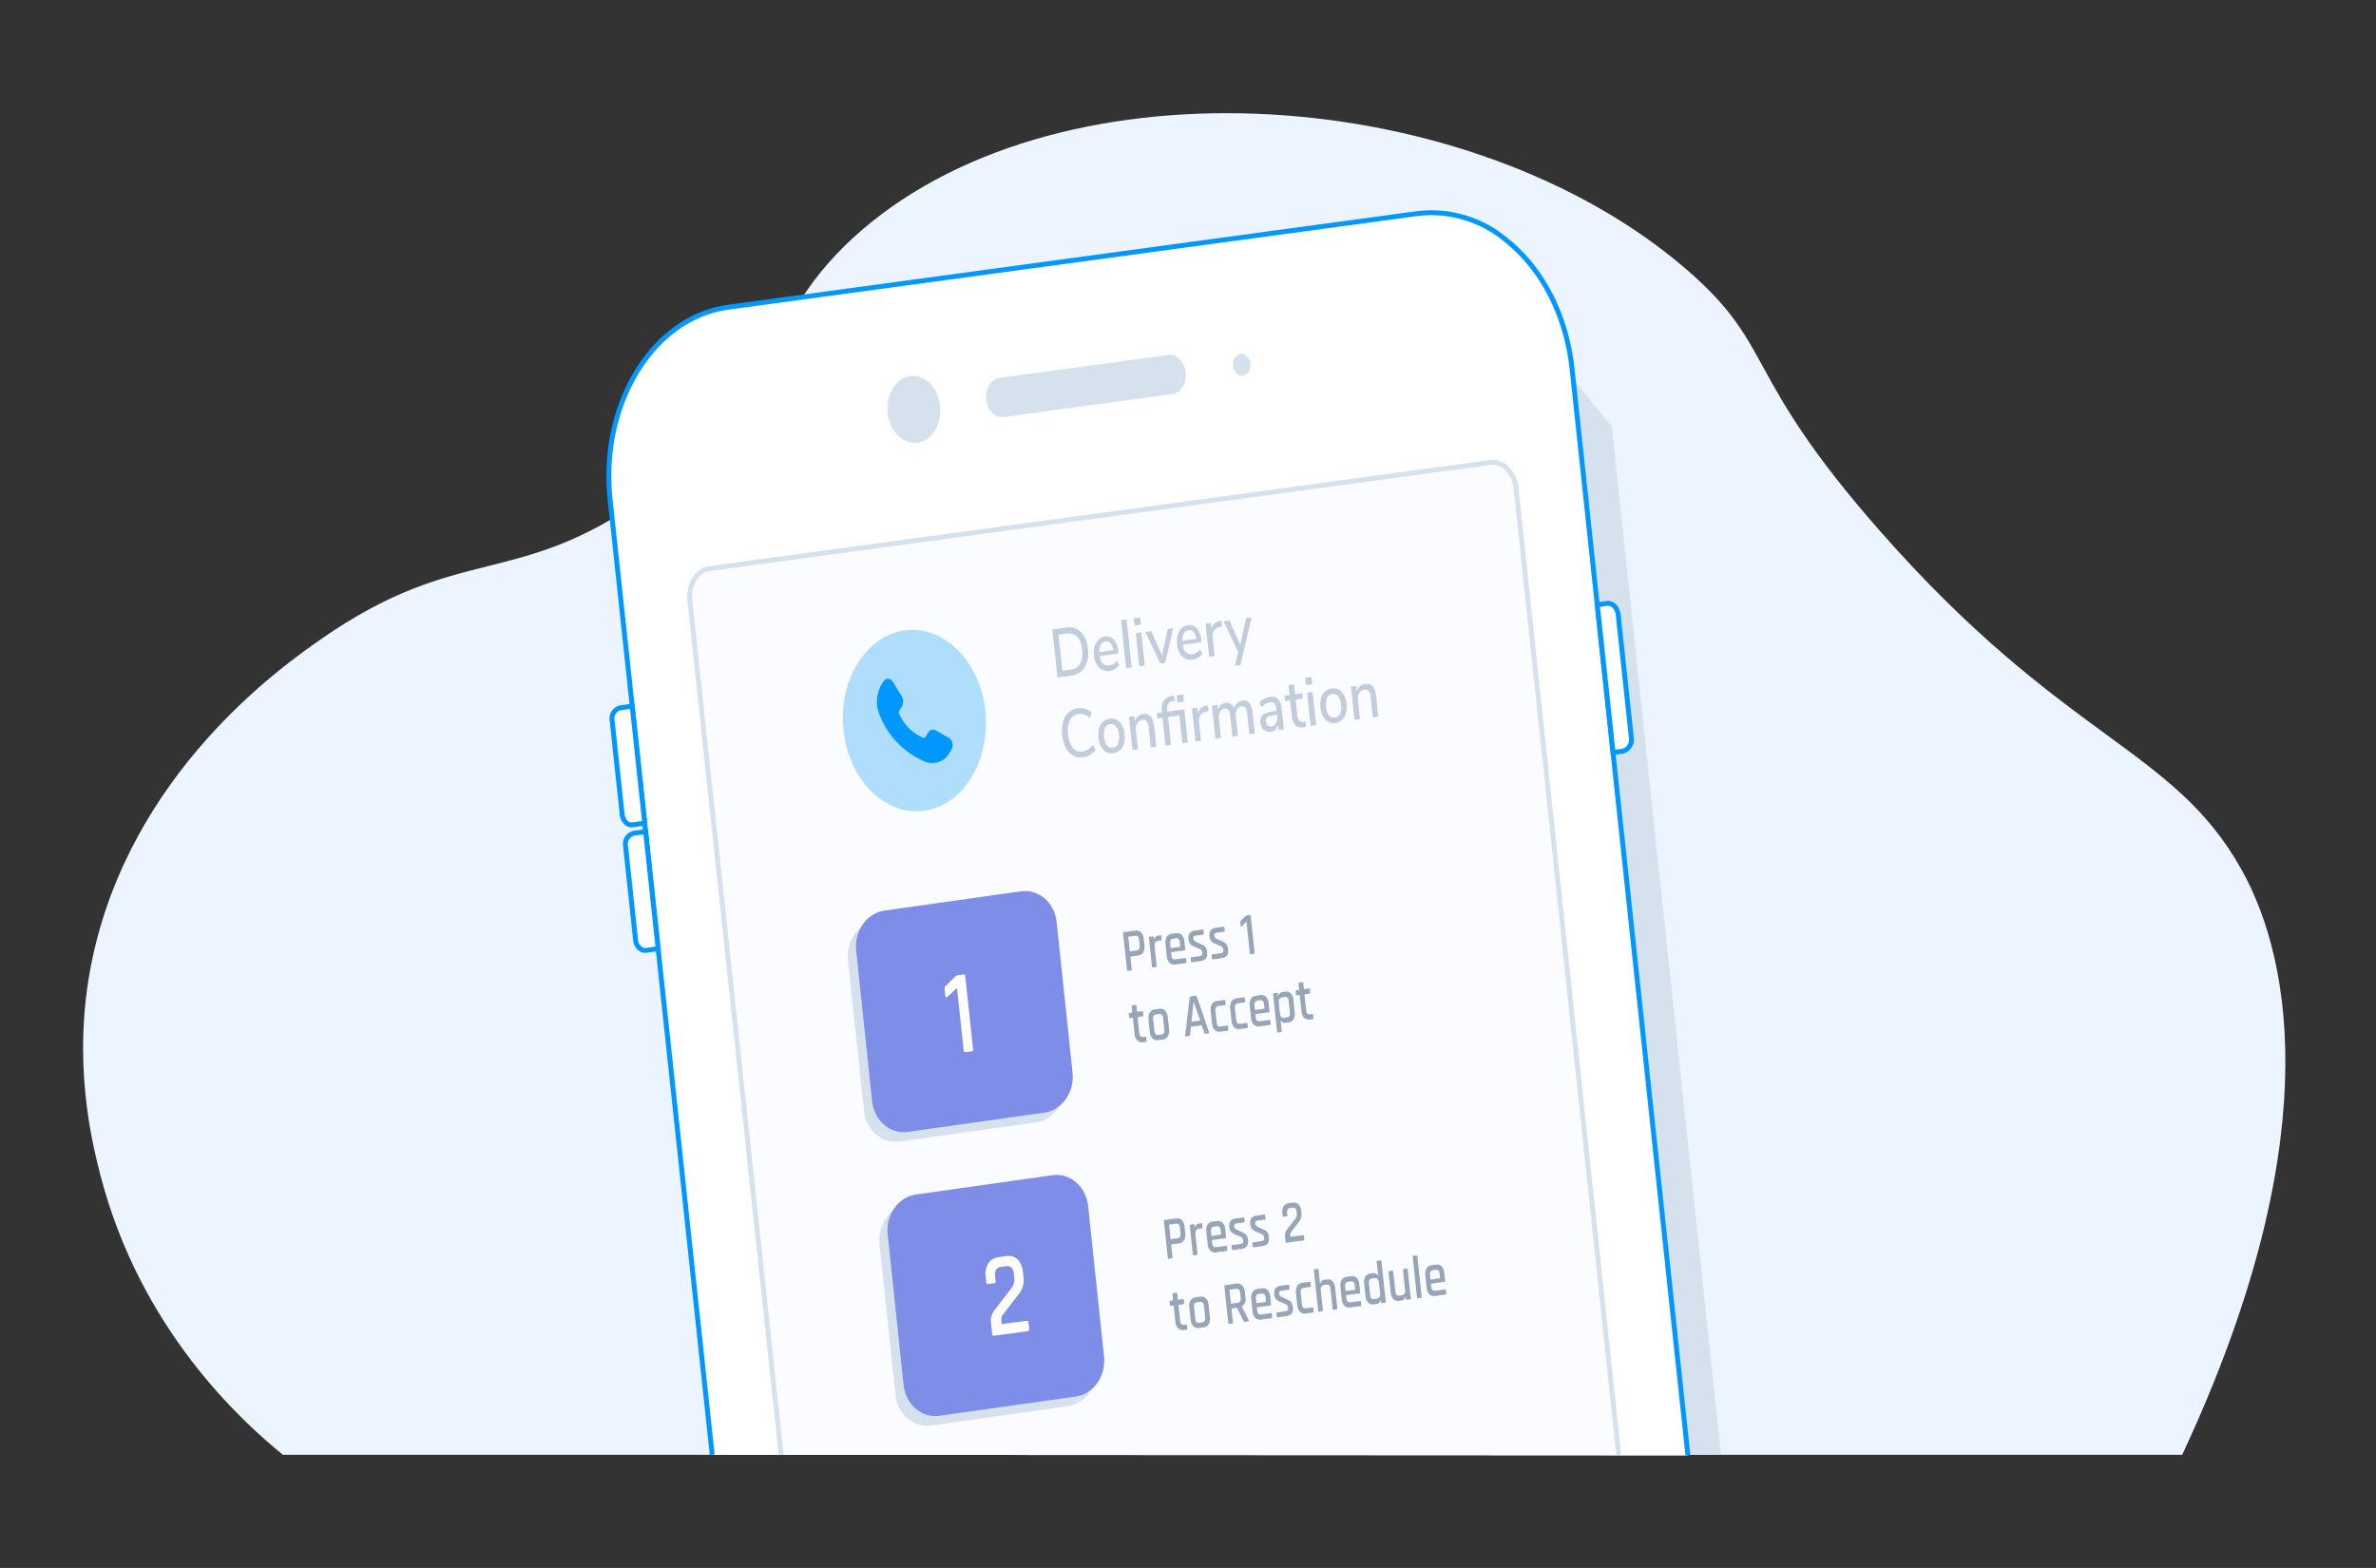 <svg xmlns="http://www.w3.org/2000/svg" viewBox="0 0 484.859 320">
  <rect x="0" y="0" width="484.859" height="320" fill="#333333" stroke="none"/>
  <title>Customer response to your system</title>
  <g id="Layer_2" data-name="Layer 2">
    <g id="Layer_1-2" data-name="Layer 1">
      <g>
        <g>
          <rect width="484.859" height="320" fill="none"/>
          <path d="M57.732,296.9H445.311c29.102-62.26,22.783-100.256,12.139-119.366-14.008-25.15-36.124-26.212-73.99-69.365C355.2,75.961,362.478,70.807,344.153,54.988,300.309,17.138,217.554,11.17,175.942,46.895c-21.522,18.477-15.903,34.255-43.931,54.336-26.621,19.073-38.151,9.469-66.475,29.191-7.89,5.494-38.954,27.239-46.822,65.897-4.077,20.03-.004,36.598,1.734,43.353C28.607,271.392,49.423,290.157,57.732,296.9Z" fill="#ebf4ff"/>
        </g>
        <path d="M296.613,46.037c-.297-.255-1.464,1.153-1.764.902-.012.002-1.698,1.414-1.709,1.416l-129.689,12.325c-8.556,16.374-6.321,29.972-22.996,49.317a71.263,71.263,0,0,1-7.441,7.519L152.183,296.9H351.199L328.908,87.002C307.765,62.011,311.45,58.811,296.613,46.037Z" fill="#d6e1ee"/>
        <path d="M344.447,297.008l-199.111-.109-20.829-194.92c-2.095-19.602,8.702-37.19,24.114-39.285L289.111,43.602c15.413-2.095,29.605,12.098,31.7,31.7Z" fill="#fff"/>
        <g>
          <path d="M145.336,296.9l-20.829-194.92c-2.095-19.602,8.702-37.19,24.114-39.285L289.111,43.602c15.413-2.095,29.605,12.098,31.7,31.7l23.637,221.707" fill="#fff"/>
          <path d="M343.95,297.061,320.313,75.355c-1.154-10.803-6.048-20.313-13.426-26.094a23.222,23.222,0,0,0-17.709-5.164L148.688,63.191c-15.122,2.056-25.746,19.433-23.684,38.736l20.828,194.92-.994.105L124.01,102.032c-2.12-19.836,8.89-37.705,24.543-39.832L289.043,43.107a24.204,24.204,0,0,1,18.461,5.367c7.589,5.946,12.62,15.705,13.803,26.775l23.637,221.706Z" fill="#0098ff"/>
        </g>
        <g>
          <path d="M159.407,296.9,140.778,122.574c-.349-3.263,1.448-6.19,4.014-6.539L304.107,94.383c2.565-.349,4.928,2.014,5.276,5.276l20.941,197.24" fill="#fafcff"/>
          <path d="M158.91,296.952,140.282,122.626c-.377-3.523,1.617-6.702,4.443-7.086L304.04,93.888a4.495,4.495,0,0,1,3.386.978,6.922,6.922,0,0,1,2.455,4.741L330.822,296.847l-.994.105L308.886,99.712a5.918,5.918,0,0,0-2.077-4.059,3.459,3.459,0,0,0-2.635-.775L144.86,116.531c-2.296.312-3.903,2.999-3.584,5.99l18.628,174.326Z" fill="#d6e1ee"/>
        </g>
        <g>
          <path d="M131.562,167.999l-2.468.335c-1.037.141-1.991-.814-2.132-2.132l-2.042-19.111a2.269,2.269,0,0,1,1.622-2.642l2.468-.335Z" fill="#fff"/>
          <path d="M128.892,168.848a2.147,2.147,0,0,1-1.323-.474,3.093,3.093,0,0,1-1.104-2.119l-2.042-19.11a2.766,2.766,0,0,1,2.052-3.19l2.978-.404,2.659,24.879-2.95.4A1.909,1.909,0,0,1,128.892,168.848Zm-.325-24.169-1.958.266a1.806,1.806,0,0,0-1.192,2.095l2.042,19.11a2.121,2.121,0,0,0,.728,1.438,1.13,1.13,0,0,0,.84.252l1.987-.27Z" fill="#0098ff"/>
        </g>
        <g>
          <path d="M134.299,193.612l-2.468.335c-1.037.141-1.991-.814-2.132-2.132l-2.042-19.111a2.269,2.269,0,0,1,1.622-2.642l2.468-.335Z" fill="#fff"/>
          <path d="M131.63,194.461a2.146,2.146,0,0,1-1.325-.475,3.096,3.096,0,0,1-1.104-2.118l-2.042-19.111a2.764,2.764,0,0,1,2.051-3.189l2.979-.405,2.658,24.879-2.949.401A1.895,1.895,0,0,1,131.63,194.461Zm-.326-24.17-1.959.267a1.804,1.804,0,0,0-1.191,2.093l2.042,19.112a2.122,2.122,0,0,0,.727,1.437,1.132,1.132,0,0,0,.841.253l1.986-.271Z" fill="#0098ff"/>
        </g>
        <g>
          <path d="M325.951,123.407l1.968-.267c1.116-.152,2.144.876,2.296,2.296l2.674,25.026a2.444,2.444,0,0,1-1.746,2.845l-1.968.267Z" fill="#fff"/>
          <path d="M328.732,154.139l-3.33-31.163,2.449-.331a2.219,2.219,0,0,1,1.686.482,3.292,3.292,0,0,1,1.175,2.256l2.675,25.025a2.943,2.943,0,0,1-2.177,3.394Zm-2.232-30.302L329.617,153.01l1.458-.198a1.959,1.959,0,0,0,1.317-2.298l-2.675-25.025a2.294,2.294,0,0,0-.798-1.574,1.227,1.227,0,0,0-.934-.279Z" fill="#0098ff"/>
        </g>
        <path d="M239.245,80.417,204.814,85.096c-1.729.235-3.321-1.357-3.555-3.555h0c-.235-2.199.976-4.171,2.705-4.406l34.431-4.679c1.729-.235,3.321,1.357,3.555,3.555h0C242.185,78.209,240.974,80.182,239.245,80.417Z" fill="#ebf4ff"/>
        <path d="M239.245,80.417,204.814,85.096c-1.729.235-3.321-1.357-3.555-3.555h0c-.235-2.199.976-4.171,2.705-4.406l34.431-4.679c1.729-.235,3.321,1.357,3.555,3.555h0C242.185,78.209,240.974,80.182,239.245,80.417Z" fill="#d6e1ee"/>
        <path d="M187.215,90.343h0c-2.951.401-5.668-2.316-6.069-6.069h0c-.401-3.753,1.666-7.12,4.617-7.521h0c2.951-.401,5.668,2.316,6.069,6.069v0C192.233,86.574,190.166,89.942,187.215,90.343Z" fill="#d6e1ee"/>
        <path d="M253.634,76.698h0c-.974.132-1.871-.765-2.004-2.004h0a2.132,2.132,0,0,1,1.524-2.483h0c.974-.132,1.871.765,2.004,2.004h0A2.132,2.132,0,0,1,253.634,76.698Z" fill="#d6e1ee"/>
        <ellipse cx="186.601" cy="147.056" rx="14.586" ry="18.519" transform="translate(-8.42 11.364) rotate(-3.411)" fill="#afdefd"/>
        <path d="M179.572,146.114a17.086,17.086,0,0,0,9.407,9.407,4.011,4.011,0,0,0,4.83-1.948l.333-.557a1.892,1.892,0,0,0-.234-2.221,1.288,1.288,0,0,0-.257-.201l-2.652-1.525a1.189,1.189,0,0,0-1.646.496l-.48.792a.421.421,0,0,1-.522.204,9.42,9.42,0,0,1-4.846-4.857.75.75,0,0,1,.021-.695l.487-.79a2.139,2.139,0,0,0-.017-2.158l-1.794-2.916a1.531,1.531,0,0,0-.217-.266,1.072,1.072,0,0,0-1.746.237l-.341.546A7.134,7.134,0,0,0,179.572,146.114Z" fill="#0098ff"/>
        <g id="Point-title">
          <g style="isolation: isolate">
            <path d="M214.745,128.476l2.741-.373a3.524,3.524,0,0,1,3.079.878,5.456,5.456,0,0,1,1.429,3.467,5.729,5.729,0,0,1-.657,3.757,3.725,3.725,0,0,1-2.806,1.683l-2.74.373Zm3.594,8.228q2.886-.393,2.489-4.098-.394-3.691-3.279-3.301l-1.533.209.79,7.397Z" fill="#c1cddc"/>
            <path d="M228.242,133.372l-3.829.521q.352,2.134,1.938,1.918a2.416,2.416,0,0,0,1.606-.992l.45.939a2.873,2.873,0,0,1-.866.764,2.955,2.955,0,0,1-1.106.391,2.442,2.442,0,0,1-2.148-.652,3.906,3.906,0,0,1-1.022-2.465,4.945,4.945,0,0,1,.13-1.89,2.996,2.996,0,0,1,.788-1.376,2.28,2.28,0,0,1,1.301-.626,1.956,1.956,0,0,1,1.821.653,4.122,4.122,0,0,1,.89,2.37Zm-3.6-1.799a2.829,2.829,0,0,0-.305,1.513l2.853-.388a2.681,2.681,0,0,0-.537-1.398,1.102,1.102,0,0,0-1.037-.372A1.276,1.276,0,0,0,224.642,131.573Z" fill="#c1cddc"/>
            <path d="M229.81,136.355l-1.045-9.784,1.122-.152,1.046,9.784Z" fill="#c1cddc"/>
            <path d="M231.373,126.202l1.289-.176.155,1.458-1.288.176Zm1.125,9.787L231.773,129.218l1.121-.152.725,6.771Z" fill="#c1cddc"/>
            <path d="M238.301,128.344l1.122-.152-1.631,7.078-1.01.137-3.054-6.44,1.176-.16,2.241,4.947Z" fill="#c1cddc"/>
            <path d="M245.181,131.071l-3.829.521q.353,2.133,1.938,1.918a2.423,2.423,0,0,0,1.606-.992l.45.938a2.872,2.872,0,0,1-.865.765,2.959,2.959,0,0,1-1.106.39,2.436,2.436,0,0,1-2.148-.652,3.903,3.903,0,0,1-1.022-2.464,4.95,4.95,0,0,1,.13-1.891,3,3,0,0,1,.787-1.375,2.281,2.281,0,0,1,1.301-.627,1.954,1.954,0,0,1,1.821.654,4.122,4.122,0,0,1,.89,2.37Zm-3.599-1.8a2.833,2.833,0,0,0-.306,1.513l2.853-.388a2.668,2.668,0,0,0-.537-1.398,1.105,1.105,0,0,0-1.037-.372A1.276,1.276,0,0,0,241.583,129.271Z" fill="#c1cddc"/>
            <path d="M249.432,127.845l-.669.176a1.595,1.595,0,0,0-1.083.767,2.323,2.323,0,0,0-.21,1.352l.402,3.761-1.121.152-.725-6.771,1.088-.147.125,1.179a2.004,2.004,0,0,1,1.625-1.558l.363-.078Z" fill="#c1cddc"/>
            <path d="M254.265,126.175l1.122-.152L253.146,135.718l-1.132.154.658-2.794-2.98-6.282,1.177-.159,2.24,4.947Z" fill="#c1cddc"/>
            <path d="M218.987,154.213a3.699,3.699,0,0,1-1.474-1.566,7.068,7.068,0,0,1-.733-2.596,7.293,7.293,0,0,1,.165-2.719,3.996,3.996,0,0,1,1.103-1.91,3.398,3.398,0,0,1,1.906-.871,3.547,3.547,0,0,1,1.521.109,3.098,3.098,0,0,1,1.262.737l-.287,1.108a3.593,3.593,0,0,0-1.17-.671,2.722,2.722,0,0,0-1.186-.093,2.224,2.224,0,0,0-1.777,1.241,5.158,5.158,0,0,0-.359,2.907,4.989,4.989,0,0,0,.962,2.733,2.076,2.076,0,0,0,1.988.737,2.805,2.805,0,0,0,1.133-.407,3.863,3.863,0,0,0,.995-.966l.513,1.001a3.379,3.379,0,0,1-1.07,1.053,3.66,3.66,0,0,1-1.454.515A3.214,3.214,0,0,1,218.987,154.213Z" fill="#c1cddc"/>
            <path d="M225.754,153.463a2.643,2.643,0,0,1-1.063-1.102,4.811,4.811,0,0,1-.525-1.809,4.982,4.982,0,0,1,.128-1.91,2.868,2.868,0,0,1,.802-1.355,2.451,2.451,0,0,1,1.357-.621,2.335,2.335,0,0,1,1.449.239,2.647,2.647,0,0,1,1.065,1.102,4.84,4.84,0,0,1,.526,1.822,4.922,4.922,0,0,1-.129,1.896,2.852,2.852,0,0,1-.803,1.355,2.445,2.445,0,0,1-1.357.622A2.332,2.332,0,0,1,225.754,153.463Zm2.404-1.636a3.404,3.404,0,0,0,.202-1.845,3.235,3.235,0,0,0-.59-1.728,1.242,1.242,0,0,0-1.197-.464,1.328,1.328,0,0,0-1.067.771,3.37,3.37,0,0,0-.209,1.837,3.288,3.288,0,0,0,.585,1.737,1.248,1.248,0,0,0,1.204.455A1.328,1.328,0,0,0,228.159,151.827Z" fill="#c1cddc"/>
            <path d="M235.515,148.209l.449,4.204-1.121.152-.442-4.136a2.275,2.275,0,0,0-.407-1.226.933.933,0,0,0-.893-.287,1.367,1.367,0,0,0-1.031.675,2.305,2.305,0,0,0-.259,1.473l.412,3.857-1.121.152-.724-6.771,1.099-.149.115,1.081a2.205,2.205,0,0,1,.644-1.03,1.971,1.971,0,0,1,1.043-.466Q235.224,145.475,235.515,148.209Z" fill="#c1cddc"/>
            <path d="M238.238,145.235l3.441-.468.724,6.771-1.121.152-.608-5.69-2.32.315.608,5.69-1.121.152-.608-5.69-1.055.144-.115-1.081,1.055-.144-.014-.125a3.406,3.406,0,0,1,.351-2.195,2.413,2.413,0,0,1,1.671-1.023l.441-.087.18,1.045-.518.112a1.204,1.204,0,0,0-.876.556,2.062,2.062,0,0,0-.153,1.204Zm1.906-3.344,1.31-.178.159,1.485-1.31.178Z" fill="#c1cddc"/>
            <path d="M246.65,145.118l-.669.176a1.599,1.599,0,0,0-1.084.766,2.328,2.328,0,0,0-.21,1.353l.402,3.761-1.121.152-.724-6.771,1.087-.147.126,1.179a2.004,2.004,0,0,1,1.624-1.558l.363-.078Z" fill="#c1cddc"/>
            <path d="M255.62,145.477l.449,4.204-1.122.152-.443-4.149a2.5,2.5,0,0,0-.372-1.224.817.817,0,0,0-.814-.29,1.155,1.155,0,0,0-.909.658,2.608,2.608,0,0,0-.201,1.492l.409,3.83-1.121.152-.443-4.149a2.435,2.435,0,0,0-.379-1.223.816.816,0,0,0-.809-.292,1.163,1.163,0,0,0-.919.66,2.608,2.608,0,0,0-.201,1.492l.409,3.83-1.122.152-.724-6.771,1.1-.149.109,1.026a2.224,2.224,0,0,1,.595-.975,1.702,1.702,0,0,1,.953-.447,1.549,1.549,0,0,1,1.772,1.083,2.311,2.311,0,0,1,.63-1.058,1.847,1.847,0,0,1,1.039-.492Q255.328,142.741,255.62,145.477Z" fill="#c1cddc"/>
            <path d="M260.812,142.687a3.291,3.291,0,0,1,.748,1.997l.448,4.189-1.077.146-.12-1.124a1.989,1.989,0,0,1-.53.995,1.639,1.639,0,0,1-.938.444,1.824,1.824,0,0,1-1.006-.139,1.784,1.784,0,0,1-.774-.662,2.282,2.282,0,0,1-.365-1.048,1.989,1.989,0,0,1,.182-1.2,1.795,1.795,0,0,1,.945-.741,8.352,8.352,0,0,1,1.917-.443l.256-.035-.043-.402a1.879,1.879,0,0,0-.38-1.089.982.982,0,0,0-.887-.231,3.13,3.13,0,0,0-1.768.958l-.438-.939a3.528,3.528,0,0,1,.985-.747,3.472,3.472,0,0,1,1.156-.389A1.885,1.885,0,0,1,260.812,142.687Zm-.438,4.924a2.237,2.237,0,0,0,.245-1.392l-.038-.361-.199.027a7.089,7.089,0,0,0-1.322.278,1.221,1.221,0,0,0-.631.416,1.002,1.002,0,0,0-.13.687,1.163,1.163,0,0,0,.37.773.901.901,0,0,0,.762.228A1.248,1.248,0,0,0,260.375,147.611Z" fill="#c1cddc"/>
            <path d="M266.493,147.222l.059,1.077a2.974,2.974,0,0,1-.571.134,1.853,1.853,0,0,1-1.64-.433,2.883,2.883,0,0,1-.716-1.797l-.35-3.275-1.055.144-.115-1.081,1.055-.143-.219-2.041,1.121-.152.219,2.041,1.488-.203.115,1.081-1.488.202.344,3.221q.16,1.485,1.258,1.336A2.961,2.961,0,0,0,266.493,147.222Z" fill="#c1cddc"/>
            <path d="M266.334,138.346l1.288-.176.155,1.459-1.288.175Zm1.125,9.787-.724-6.771,1.121-.152.724,6.771Z" fill="#c1cddc"/>
            <path d="M271.057,147.306a2.637,2.637,0,0,1-1.063-1.102,4.811,4.811,0,0,1-.525-1.809,4.983,4.983,0,0,1,.128-1.91,2.873,2.873,0,0,1,.802-1.355,2.446,2.446,0,0,1,1.357-.62,2.342,2.342,0,0,1,1.451.238,2.654,2.654,0,0,1,1.063,1.102,4.84,4.84,0,0,1,.526,1.822,4.922,4.922,0,0,1-.129,1.896,2.859,2.859,0,0,1-.802,1.355,2.448,2.448,0,0,1-1.358.622A2.334,2.334,0,0,1,271.057,147.306Zm2.404-1.636a3.39,3.39,0,0,0,.203-1.844,3.227,3.227,0,0,0-.591-1.729,1.241,1.241,0,0,0-1.197-.464,1.327,1.327,0,0,0-1.066.771,3.361,3.361,0,0,0-.209,1.837,3.28,3.28,0,0,0,.585,1.737,1.249,1.249,0,0,0,1.203.456A1.33,1.33,0,0,0,273.461,145.67Z" fill="#c1cddc"/>
            <path d="M280.819,142.052l.449,4.204-1.122.152-.442-4.136a2.275,2.275,0,0,0-.406-1.226.934.934,0,0,0-.893-.287,1.366,1.366,0,0,0-1.031.676,2.295,2.295,0,0,0-.259,1.472l.412,3.857-1.122.152-.724-6.771,1.1-.149.115,1.081a2.198,2.198,0,0,1,.644-1.03,1.959,1.959,0,0,1,1.044-.465Q280.526,139.317,280.819,142.052Z" fill="#c1cddc"/>
          </g>
        </g>
        <g id="Point-title-2" data-name="Point-title">
          <g style="isolation: isolate">
            <path d="M230.794,198.062l-.619.084c-.111.016-.175-.047-.189-.186l-.801-7.49c-.015-.14.033-.217.145-.231l2.342-.318a1.339,1.339,0,0,1,1.176.346,2.151,2.151,0,0,1,.553,1.353l.137,1.28a2.251,2.251,0,0,1-.253,1.456,1.415,1.415,0,0,1-1.068.657l-1.436.195a.11.11,0,0,0-.105.138l.266,2.486C230.955,197.97,230.907,198.046,230.794,198.062Zm-.138-3.912,1.308-.178q.699-.094.602-1.005l-.125-1.168q-.097-.91-.796-.815l-1.308.178c-.073.01-.104.057-.096.139l.293,2.742C230.543,194.124,230.584,194.159,230.657,194.15Z" fill="#96a5b8"/>
            <path d="M235.891,197.368l-.62.085c-.111.015-.175-.047-.189-.186l-.626-5.854c-.015-.139.033-.217.145-.231l.62-.085c.111-.015.176.048.19.187l.05.467.038-.005a.954.954,0,0,1,.328-.543,1.144,1.144,0,0,1,.604-.27l.364-.049c.112-.016.175.047.189.186l.068.64c.017.155-.03.229-.146.22l-.591.08c-.544.073-.775.484-.696,1.229l.417,3.899C236.051,197.277,236.002,197.354,235.891,197.368Z" fill="#96a5b8"/>
            <path d="M241.952,196.545l-2.125.289a1.326,1.326,0,0,1-1.18-.351,2.164,2.164,0,0,1-.549-1.348l-.263-2.46a2.247,2.247,0,0,1,.248-1.462,1.412,1.412,0,0,1,1.072-.651l.807-.109a1.348,1.348,0,0,1,1.185.344,2.144,2.144,0,0,1,.554,1.354l.167,1.562c.016.147-.035.229-.153.245l-2.636.358c-.073.01-.104.057-.096.139l.057.529q.097.896.814.799l1.987-.271c.118-.016.186.05.201.197l.065.615C242.122,196.456,242.07,196.53,241.952,196.545Zm-2.963-3.065,1.76-.24c.066-.009.095-.053.086-.136l-.084-.786a1.095,1.095,0,0,0-.24-.66.63.63,0,0,0-.563-.143l-.541.074a.663.663,0,0,0-.519.289,1.138,1.138,0,0,0-.094.705l.084.786C238.886,193.452,238.922,193.489,238.989,193.48Z" fill="#96a5b8"/>
            <path d="M245.041,196.125l-1.811.246c-.111.016-.175-.046-.189-.185l-.064-.604c-.015-.131.034-.205.146-.221l1.653-.225c.427-.058.62-.271.581-.639l-.016-.148a.795.795,0,0,0-.543-.688l-1.141-.494a2,2,0,0,1-.798-.553,1.683,1.683,0,0,1-.326-.902q-.17-1.588,1.237-1.778l1.633-.222c.105-.015.165.049.18.188l.064.602c.015.139-.029.217-.135.23l-1.437.195a.735.735,0,0,0-.439.19.436.436,0,0,0-.12.359l.015.137c.028.262.219.469.574.619l1.156.542a1.557,1.557,0,0,1,.774.575,2.218,2.218,0,0,1,.3.977Q246.505,195.927,245.041,196.125Z" fill="#96a5b8"/>
            <path d="M249.32,195.544l-1.811.246c-.111.015-.175-.047-.189-.186l-.064-.604c-.015-.131.034-.205.146-.22l1.652-.225q.64-.088.581-.639l-.016-.148a.793.793,0,0,0-.542-.688l-1.141-.495a1.974,1.974,0,0,1-.798-.553,1.684,1.684,0,0,1-.326-.902q-.17-1.588,1.237-1.778l1.632-.222c.105-.015.166.049.181.188l.064.603c.015.139-.03.216-.136.23l-1.436.195a.724.724,0,0,0-.439.19.435.435,0,0,0-.12.359l.015.137c.028.262.219.469.574.619l1.156.541a1.563,1.563,0,0,1,.774.576,2.218,2.218,0,0,1,.3.977Q250.785,195.345,249.32,195.544Z" fill="#96a5b8"/>
            <path d="M253.167,188.957l-.078-.727a.35.35,0,0,1,.105-.312l.94-.913a.604.604,0,0,1,.301-.179l.59-.08c.111-.016.175.047.189.187l.801,7.49q.022.208-.135.229l-.64.088c-.111.015-.175-.047-.189-.186l-.687-6.421-.989.921C253.252,189.145,253.184,189.113,253.167,188.957Z" fill="#96a5b8"/>
            <path d="M231.075,207.693l-.471.064a.159.159,0,0,1-.138-.024.249.249,0,0,1-.052-.149l-.068-.64c-.015-.139.034-.216.146-.231l.472-.064c.066-.009.095-.054.086-.136l-.118-1.107c-.016-.139.037-.218.155-.233l.619-.084c.111-.016.174.047.189.186l.118,1.107c.009.082.049.119.121.109l.915-.125c.118-.016.185.047.199.186l.068.639c.014.131-.037.205-.156.221l-.914.125c-.072.01-.104.057-.096.137l.338,3.162q.095.896.833.796l.385-.052c.118-.017.185.046.199.186l.068.64c.014.132-.038.204-.155.22l-.531.072a1.378,1.378,0,0,1-1.193-.337,2.048,2.048,0,0,1-.562-1.333L231.187,207.803C231.178,207.722,231.141,207.684,231.075,207.693Z" fill="#96a5b8"/>
            <path d="M237.231,212.159l-.865.117a1.326,1.326,0,0,1-1.181-.351,2.163,2.163,0,0,1-.548-1.348l-.263-2.46a2.253,2.253,0,0,1,.248-1.462,1.415,1.415,0,0,1,1.073-.651l.865-.117a1.351,1.351,0,0,1,1.18.345,2.125,2.125,0,0,1,.559,1.353l.263,2.46a2.23,2.23,0,0,1-.259,1.457A1.426,1.426,0,0,1,237.231,212.159Zm-.84-.947.601-.082q.708-.097.612-.992l-.255-2.386q-.097-.898-.804-.803l-.602.082a.666.666,0,0,0-.517.289,1.137,1.137,0,0,0-.095.705l.255,2.386a1.089,1.089,0,0,0,.241.66A.628.628,0,0,0,236.391,211.212Z" fill="#96a5b8"/>
            <path d="M242.682,211.418l-.709.097c-.092.012-.132-.053-.12-.195l.911-7.723a.242.242,0,0,1,.214-.242l.983-.134a.218.218,0,0,1,.259.178l2.513,7.258c.041.135.012.209-.086.223l-.699.095a.148.148,0,0,1-.127-.025.367.367,0,0,1-.072-.158l-.544-1.549-2.165.294-.202,1.65C242.826,211.328,242.774,211.406,242.682,211.418Zm.894-6.946-.444,4.054,1.781-.242-1.297-3.816Z" fill="#96a5b8"/>
            <path d="M250.59,209.495l.068.64c.014.132-.037.204-.156.22l-1.445.197a1.326,1.326,0,0,1-1.181-.352,2.158,2.158,0,0,1-.548-1.347l-.263-2.46a2.251,2.251,0,0,1,.248-1.463,1.412,1.412,0,0,1,1.072-.65l1.446-.197c.118-.016.185.047.199.186l.068.64c.014.131-.037.204-.156.22l-1.309.178c-.473.064-.675.4-.61,1.008l.253,2.36q.097.91.805.813l1.309-.178C250.509,209.293,250.576,209.356,250.59,209.495Z" fill="#96a5b8"/>
            <path d="M254.575,208.953l.068.64c.014.132-.039.205-.156.221l-1.445.196a1.328,1.328,0,0,1-1.182-.351,2.169,2.169,0,0,1-.548-1.348l-.263-2.459a2.256,2.256,0,0,1,.248-1.463,1.415,1.415,0,0,1,1.073-.651l1.445-.196c.118-.016.186.046.2.185l.068.64c.014.131-.039.205-.156.221l-1.309.178q-.709.097-.611,1.008l.252,2.36q.098.91.807.812l1.308-.178C254.493,208.752,254.56,208.814,254.575,208.953Z" fill="#96a5b8"/>
            <path d="M259.151,209.18l-2.125.289a1.329,1.329,0,0,1-1.181-.352,2.16,2.16,0,0,1-.548-1.347l-.263-2.46a2.25,2.25,0,0,1,.248-1.463,1.409,1.409,0,0,1,1.072-.65l.807-.11a1.349,1.349,0,0,1,1.185.345,2.144,2.144,0,0,1,.554,1.354l.167,1.562c.016.147-.035.229-.153.244l-2.636.358c-.073.011-.104.058-.096.14l.057.529q.097.896.813.799l1.987-.271c.118-.017.186.05.202.197l.065.615C259.321,209.091,259.268,209.163,259.151,209.18Zm-2.963-3.066,1.76-.239c.066-.009.095-.053.086-.136l-.084-.786a1.095,1.095,0,0,0-.24-.66.633.633,0,0,0-.564-.143l-.541.074a.66.66,0,0,0-.518.289,1.137,1.137,0,0,0-.094.705l.084.786C256.085,206.087,256.122,206.122,256.188,206.114Z" fill="#96a5b8"/>
            <path d="M261.421,210.631l-.621.084c-.11.015-.174-.047-.189-.187l-.811-7.588c-.015-.139.034-.217.145-.231l.621-.084c.111-.016.175.047.189.186l.048.442.039-.005a.993.993,0,0,1,.923-.786l.503-.068a1.264,1.264,0,0,1,1.139.344,2.234,2.234,0,0,1,.53,1.363l.263,2.46a2.339,2.339,0,0,1-.229,1.459,1.336,1.336,0,0,1-1.033.646l-.502.068a.93.93,0,0,1-1.063-.517l-.039.005.232,2.177C261.582,210.538,261.533,210.615,261.421,210.631Zm.676-2.913.522-.07q.708-.097.611-1.006l-.253-2.36q-.097-.911-.806-.814l-.521.07q-.806.11-.694,1.155l.224,2.091Q261.292,207.829,262.097,207.718Z" fill="#96a5b8"/>
            <path d="M265.133,203.065l-.473.063a.155.155,0,0,1-.137-.024.253.253,0,0,1-.051-.148l-.068-.64c-.015-.139.033-.217.145-.232l.473-.063c.065-.01.095-.055.086-.137l-.118-1.107c-.016-.139.036-.217.154-.233l.619-.084c.111-.016.175.048.19.187l.118,1.107c.009.082.048.118.121.108l.914-.125c.118-.016.185.047.199.186l.068.64q.021.196-.155.22l-.914.125c-.074.01-.104.057-.096.138l.338,3.161q.095.896.833.796l.384-.052c.118-.017.185.046.199.186l.068.64c.014.132-.037.204-.156.221l-.531.071a1.378,1.378,0,0,1-1.192-.337,2.045,2.045,0,0,1-.562-1.333l-.345-3.222C265.237,203.093,265.2,203.055,265.133,203.065Z" fill="#96a5b8"/>
          </g>
        </g>
        <g id="Point-title-3" data-name="Point-title">
          <g style="isolation: isolate">
            <path d="M239.127,256.812l-.619.084c-.111.016-.175-.047-.189-.186l-.801-7.49c-.015-.14.033-.217.145-.231l2.342-.318a1.339,1.339,0,0,1,1.176.346,2.151,2.151,0,0,1,.553,1.353l.137,1.28a2.251,2.251,0,0,1-.253,1.456,1.415,1.415,0,0,1-1.068.657l-1.436.195a.11.11,0,0,0-.105.138l.266,2.486C239.288,256.72,239.24,256.796,239.127,256.812Zm-.138-3.912,1.308-.178q.699-.094.602-1.005l-.125-1.168q-.097-.91-.796-.815l-1.308.178c-.073.01-.104.057-.096.139l.293,2.742C238.876,252.874,238.917,252.909,238.99,252.9Z" fill="#96a5b8"/>
            <path d="M244.224,256.118l-.62.085c-.111.015-.175-.047-.189-.186l-.626-5.854c-.015-.139.033-.217.145-.231l.62-.085c.111-.015.176.048.19.187l.05.467.038-.005a.954.954,0,0,1,.328-.543,1.144,1.144,0,0,1,.604-.27l.364-.049c.112-.016.175.047.189.186l.068.64c.017.155-.03.229-.145.22l-.591.08c-.544.073-.775.484-.696,1.229l.417,3.899C244.384,256.027,244.335,256.104,244.224,256.118Z" fill="#96a5b8"/>
            <path d="M250.285,255.295l-2.125.289a1.326,1.326,0,0,1-1.18-.351,2.164,2.164,0,0,1-.549-1.348l-.263-2.46a2.247,2.247,0,0,1,.248-1.462,1.412,1.412,0,0,1,1.072-.651l.807-.109a1.348,1.348,0,0,1,1.185.344,2.144,2.144,0,0,1,.554,1.354l.167,1.562c.016.147-.035.229-.153.245l-2.636.358c-.073.01-.104.057-.096.139l.057.529q.097.896.814.799l1.987-.271c.118-.016.186.05.201.197l.065.615C250.455,255.206,250.403,255.28,250.285,255.295Zm-2.963-3.065,1.76-.24c.066-.009.095-.053.086-.136l-.084-.786a1.095,1.095,0,0,0-.24-.66.63.63,0,0,0-.563-.143l-.541.074a.663.663,0,0,0-.519.289,1.138,1.138,0,0,0-.094.705l.084.786C247.219,252.202,247.255,252.239,247.322,252.23Z" fill="#96a5b8"/>
            <path d="M253.374,254.875l-1.811.246c-.111.016-.175-.046-.189-.185l-.064-.604c-.015-.131.034-.205.146-.221l1.653-.225c.427-.058.62-.271.581-.639l-.016-.148a.795.795,0,0,0-.543-.688l-1.141-.494a2,2,0,0,1-.798-.553,1.684,1.684,0,0,1-.326-.902q-.17-1.588,1.237-1.778l1.633-.222c.105-.015.165.049.18.188l.064.602c.015.139-.029.217-.135.23l-1.437.195a.735.735,0,0,0-.439.19.436.436,0,0,0-.12.359l.015.137c.028.262.219.469.574.619l1.156.542a1.557,1.557,0,0,1,.774.575,2.218,2.218,0,0,1,.3.977Q254.838,254.677,253.374,254.875Z" fill="#96a5b8"/>
            <path d="M257.653,254.294l-1.811.246c-.111.015-.175-.047-.189-.186l-.064-.604c-.015-.131.034-.205.146-.22l1.652-.225q.64-.088.581-.639l-.016-.148a.793.793,0,0,0-.542-.688l-1.141-.495a1.974,1.974,0,0,1-.798-.553,1.683,1.683,0,0,1-.326-.902q-.17-1.588,1.237-1.778l1.632-.222c.105-.015.166.049.181.188l.064.603c.015.139-.03.216-.136.23l-1.436.195a.724.724,0,0,0-.439.19.435.435,0,0,0-.12.359l.015.137c.028.262.219.469.574.619l1.156.541a1.563,1.563,0,0,1,.774.576,2.218,2.218,0,0,1,.3.977Q259.118,254.095,257.653,254.294Z" fill="#96a5b8"/>
            <path d="M262.353,253.445l-.121-1.133a1.785,1.785,0,0,1,.384-1.35l1.657-2.146a1.529,1.529,0,0,0,.356-1.146l-.043-.406q-.095-.885-.833-.785l-.482.065a.679.679,0,0,0-.519.283,1.111,1.111,0,0,0-.095.698l.049.456c.016.147-.032.228-.145.243l-.629.086c-.112.015-.175-.051-.19-.198l-.052-.479a2.198,2.198,0,0,1,.255-1.444,1.438,1.438,0,0,1,1.078-.646l.768-.104a1.346,1.346,0,0,1,1.175.339,2.095,2.095,0,0,1,.552,1.335l.054.504a2.23,2.23,0,0,1-.431,1.655l-1.684,2.188a.791.791,0,0,0-.167.584l.042.394,2.558-.348q.177-.023.199.185l.07.653q.022.208-.155.231l-3.452.47C262.434,253.644,262.368,253.583,262.353,253.445Z" fill="#96a5b8"/>
            <path d="M239.408,266.443l-.471.064a.159.159,0,0,1-.138-.024.249.249,0,0,1-.052-.149l-.068-.64c-.015-.139.034-.216.146-.231l.472-.064c.066-.009.095-.054.086-.136l-.118-1.107c-.016-.139.037-.218.155-.233l.619-.084c.111-.016.174.047.189.186l.118,1.107c.009.082.049.119.121.109l.915-.125c.118-.016.185.047.199.186l.068.639c.014.131-.037.205-.156.221l-.914.125c-.072.01-.104.057-.096.137l.338,3.162q.095.896.833.796l.385-.052c.118-.017.185.046.199.186l.068.64c.014.132-.038.204-.155.22l-.531.072a1.378,1.378,0,0,1-1.193-.337,2.047,2.047,0,0,1-.562-1.333L239.52,266.553C239.511,266.472,239.474,266.434,239.408,266.443Z" fill="#96a5b8"/>
            <path d="M245.564,270.909l-.865.117a1.326,1.326,0,0,1-1.181-.351,2.163,2.163,0,0,1-.548-1.348l-.263-2.46a2.253,2.253,0,0,1,.248-1.462,1.415,1.415,0,0,1,1.073-.651l.865-.117a1.351,1.351,0,0,1,1.18.345,2.125,2.125,0,0,1,.559,1.353l.263,2.46a2.23,2.23,0,0,1-.259,1.457A1.426,1.426,0,0,1,245.564,270.909Zm-.84-.947.601-.082q.708-.097.612-.992l-.255-2.386q-.097-.898-.804-.803l-.602.082a.666.666,0,0,0-.517.289,1.137,1.137,0,0,0-.095.705l.255,2.386a1.089,1.089,0,0,0,.241.66A.628.628,0,0,0,244.724,269.962Z" fill="#96a5b8"/>
            <path d="M251.457,270.108l-.619.085c-.111.015-.174-.047-.188-.186l-.801-7.49c-.015-.14.033-.218.145-.232l2.302-.313a1.336,1.336,0,0,1,1.182.358,2.157,2.157,0,0,1,.559,1.353l.11,1.033a1.752,1.752,0,0,1-.744,1.91l.006.05,1.399,2.729c.09.154.055.241-.102.263l-.611.082a.281.281,0,0,1-.326-.166l-1.355-2.687-.994.136a.109.109,0,0,0-.104.138l.289,2.707C251.618,270.016,251.57,270.093,251.457,270.108Zm-.153-4.059,1.249-.17q.728-.098.633-.996l-.11-1.033q-.097-.91-.825-.812l-1.249.17c-.073.01-.104.056-.096.138l.277,2.596C251.191,266.023,251.23,266.059,251.303,266.049Z" fill="#96a5b8"/>
            <path d="M259.457,269.021l-2.125.289a1.328,1.328,0,0,1-1.182-.351,2.169,2.169,0,0,1-.548-1.348l-.263-2.46a2.253,2.253,0,0,1,.248-1.462,1.415,1.415,0,0,1,1.073-.651l.806-.109a1.35,1.35,0,0,1,1.186.344,2.149,2.149,0,0,1,.554,1.354l.167,1.562c.016.147-.036.229-.154.245l-2.636.358c-.072.01-.104.057-.096.139l.057.529q.097.896.814.799l1.987-.271c.118-.016.186.051.201.197l.065.615C259.626,268.933,259.574,269.005,259.457,269.021Zm-2.964-3.065,1.761-.239c.065-.01.095-.054.086-.137l-.084-.786a1.095,1.095,0,0,0-.241-.66.628.628,0,0,0-.563-.142l-.541.073a.665.665,0,0,0-.518.289,1.137,1.137,0,0,0-.095.705l.084.786C256.39,265.928,256.427,265.964,256.493,265.955Z" fill="#96a5b8"/>
            <path d="M262.544,268.601l-1.811.246c-.111.016-.175-.047-.189-.186l-.064-.604c-.015-.131.035-.204.146-.22l1.652-.225q.64-.086.581-.64l-.017-.147a.79.79,0,0,0-.542-.687l-1.141-.495a1.996,1.996,0,0,1-.797-.553,1.683,1.683,0,0,1-.326-.902q-.17-1.588,1.236-1.778l1.633-.222c.105-.015.166.049.181.188l.064.603c.015.139-.03.216-.136.23l-1.436.195a.726.726,0,0,0-.439.189.437.437,0,0,0-.121.359l.015.136q.041.394.575.62l1.155.542a1.565,1.565,0,0,1,.775.575,2.218,2.218,0,0,1,.3.977Q264.01,268.402,262.544,268.601Z" fill="#96a5b8"/>
            <path d="M267.994,267.013l.068.64c.014.132-.039.204-.156.22l-1.445.196a1.325,1.325,0,0,1-1.181-.351,2.16,2.16,0,0,1-.549-1.347l-.263-2.46a2.249,2.249,0,0,1,.249-1.463,1.411,1.411,0,0,1,1.072-.651l1.445-.196c.118-.016.186.047.2.186l.068.64c.014.131-.039.204-.156.22l-1.309.178q-.709.097-.611,1.008l.252,2.36q.098.91.807.812l1.308-.178C267.912,266.811,267.979,266.873,267.994,267.013Z" fill="#96a5b8"/>
            <path d="M269.804,267.615l-.619.084c-.111.016-.175-.047-.189-.186l-.88-8.227c-.015-.141.033-.218.145-.233l.62-.084c.111-.016.176.047.19.188l.302,2.815.037-.006a.997.997,0,0,1,.925-.786l.433-.059a1.292,1.292,0,0,1,1.155.341,2.226,2.226,0,0,1,.535,1.363l.444,4.157c.015.139-.037.216-.154.231l-.621.085c-.111.015-.175-.047-.189-.186l-.439-4.107q-.097-.911-.814-.813l-.463.062c-.539.073-.769.459-.694,1.156l.425,3.973C269.965,267.523,269.916,267.599,269.804,267.615Z" fill="#96a5b8"/>
            <path d="M277.656,266.547l-2.125.289a1.326,1.326,0,0,1-1.181-.351,2.163,2.163,0,0,1-.548-1.348l-.263-2.46a2.253,2.253,0,0,1,.248-1.462,1.415,1.415,0,0,1,1.073-.651l.806-.109a1.348,1.348,0,0,1,1.185.344,2.144,2.144,0,0,1,.554,1.354l.167,1.562c.016.147-.035.229-.153.245l-2.636.358c-.072.01-.104.057-.096.139l.057.529q.097.896.813.799l1.988-.271c.117-.016.185.051.201.198l.065.615C277.826,266.459,277.773,266.531,277.656,266.547Zm-2.963-3.065,1.76-.239c.066-.009.095-.054.086-.137l-.084-.786a1.095,1.095,0,0,0-.24-.66.63.63,0,0,0-.564-.142l-.541.073a.668.668,0,0,0-.518.289,1.138,1.138,0,0,0-.094.705l.084.787C274.59,263.454,274.627,263.49,274.693,263.482Z" fill="#96a5b8"/>
            <path d="M280.824,266.116l-.502.068a1.259,1.259,0,0,1-1.141-.35,2.241,2.241,0,0,1-.529-1.356l-.263-2.46a2.338,2.338,0,0,1,.228-1.466,1.343,1.343,0,0,1,1.034-.64l.502-.068a.916.916,0,0,1,1.054.518l.039-.005-.302-2.815c-.015-.141.034-.218.145-.232l.631-.086c.111-.015.175.047.189.188l.88,8.228c.015.139-.033.216-.145.23l-.631.086c-.111.015-.175-.047-.189-.186l-.048-.443-.039.005A.974.974,0,0,1,280.824,266.116Zm.799-2.229-.224-2.091q-.111-1.046-.917-.937l-.521.071q-.709.097-.612,1.007l.253,2.361q.097.908.806.812l.521-.071Q281.734,264.933,281.623,263.888Z" fill="#96a5b8"/>
            <path d="M285.91,265.426l-.443.06a1.26,1.26,0,0,1-1.141-.35,2.247,2.247,0,0,1-.528-1.356l-.444-4.157c-.015-.139.032-.216.144-.231l.62-.084c.111-.016.176.048.19.187l.438,4.107q.098.908.806.812l.473-.064c.537-.073.769-.456.694-1.153l-.425-3.973c-.015-.139.034-.217.146-.231l.62-.085c.118-.016.185.047.199.186l.626,5.854c.015.139-.037.216-.154.231l-.621.085c-.111.015-.175-.047-.189-.186l-.048-.443-.039.005A.995.995,0,0,1,285.91,265.426Z" fill="#96a5b8"/>
            <path d="M289.972,264.873l-.621.085c-.111.015-.174-.047-.188-.186l-.88-8.228c-.015-.141.033-.218.145-.233l.621-.084c.111-.015.174.047.188.188l.88,8.228C290.131,264.781,290.084,264.859,289.972,264.873Z" fill="#96a5b8"/>
            <path d="M294.98,264.193l-2.125.289a1.326,1.326,0,0,1-1.181-.351,2.163,2.163,0,0,1-.548-1.348l-.263-2.46a2.253,2.253,0,0,1,.248-1.462,1.414,1.414,0,0,1,1.072-.651l.807-.109a1.349,1.349,0,0,1,1.185.344,2.144,2.144,0,0,1,.554,1.354l.167,1.562c.016.147-.035.23-.153.245l-2.636.358c-.072.01-.104.057-.096.139l.057.529q.097.896.813.799l1.987-.271c.118-.016.186.051.202.198l.065.615C295.15,264.105,295.097,264.177,294.98,264.193Zm-2.963-3.065,1.76-.239c.066-.009.095-.054.086-.137l-.084-.786a1.095,1.095,0,0,0-.24-.66.63.63,0,0,0-.564-.142l-.541.073a.665.665,0,0,0-.518.289,1.141,1.141,0,0,0-.094.706l.084.785C291.915,261.101,291.951,261.136,292.017,261.127Z" fill="#96a5b8"/>
          </g>
        </g>
        <path d="M211.447,229.051l-27.856,3.936c-3.605.509-6.868-2.304-7.288-6.283l-3.248-30.752c-.42-3.979,2.161-7.618,5.766-8.128l27.856-3.936c3.605-.509,6.868,2.304,7.288,6.283l3.248,30.752C217.634,224.903,215.052,228.542,211.447,229.051Z" fill="#d6e1ee"/>
        <path d="M213.107,227.067l-27.856,3.936c-3.605.509-6.868-2.304-7.288-6.283l-3.248-30.752c-.42-3.979,2.161-7.618,5.766-8.128l27.856-3.936c3.605-.509,6.868,2.304,7.288,6.283l3.248,30.752C219.293,222.918,216.711,226.557,213.107,227.067Z" fill="#7e8de8"/>
        <path d="M217.874,286.992l-27.856,3.936c-3.605.509-6.868-2.304-7.288-6.283l-3.248-30.752c-.42-3.979,2.161-7.618,5.766-8.128l27.856-3.936c3.605-.509,6.868,2.304,7.288,6.283l3.248,30.752C224.06,282.844,221.479,286.483,217.874,286.992Z" fill="#d6e1ee"/>
        <path d="M219.533,285.007,191.677,288.943c-3.605.509-6.868-2.304-7.288-6.283l-3.248-30.752c-.42-3.979,2.161-7.618,5.766-8.128l27.856-3.936c3.605-.509,6.868,2.304,7.288,6.283l3.248,30.752C225.719,280.859,223.138,284.498,219.533,285.007Z" fill="#7e8de8"/>
        <g id="Point-title-4" data-name="Point-title">
          <g style="isolation: isolate">
            <path d="M192.91,203.267l-.153-1.439a.694.694,0,0,1,.21-.622l1.865-1.813a1.197,1.197,0,0,1,.597-.353l1.171-.159c.221-.03.347.093.376.37l1.588,14.856q.044.415-.269.457l-1.27.173q-.331.044-.375-.37l-1.361-12.735-1.962,1.826Q192.959,203.73,192.91,203.267Z" fill="#fff"/>
          </g>
        </g>
        <g id="Point-title-5" data-name="Point-title">
          <g style="isolation: isolate">
            <path d="M202.469,272.239l-.24-2.244a3.541,3.541,0,0,1,.764-2.678l3.286-4.258a3.036,3.036,0,0,0,.708-2.275l-.086-.805q-.188-1.756-1.652-1.558l-.957.13a1.345,1.345,0,0,0-1.028.561,2.21,2.21,0,0,0-.188,1.388l.097.902q.047.439-.284.484l-1.25.17q-.331.045-.378-.395l-.103-.952a4.353,4.353,0,0,1,.506-2.865,2.852,2.852,0,0,1,2.14-1.28l1.522-.207a2.668,2.668,0,0,1,2.329.674,4.159,4.159,0,0,1,1.094,2.646l.107,1.001a4.418,4.418,0,0,1-.857,3.284l-3.336,4.34a1.567,1.567,0,0,0-.332,1.159l.083.78,5.073-.689c.234-.032.366.091.396.367l.138,1.293q.044.415-.308.463l-6.849.931C202.63,272.638,202.499,272.515,202.469,272.239Z" fill="#fff"/>
          </g>
        </g>
      </g>
    </g>
  </g>
</svg>
